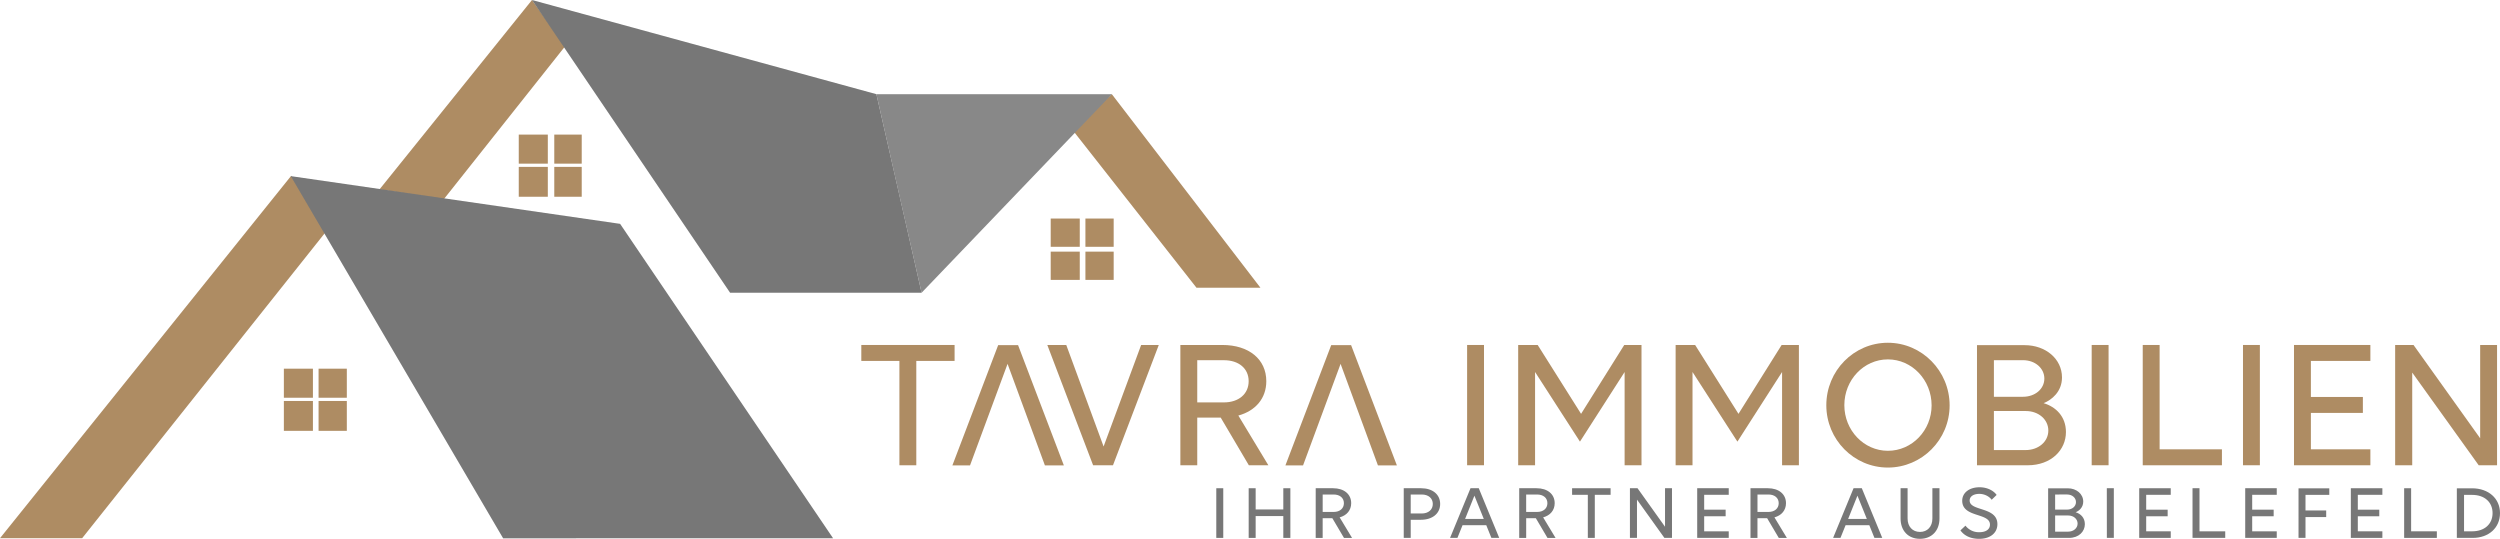 <svg id="Ebene_1" data-name="Ebene 1" xmlns="http://www.w3.org/2000/svg" viewBox="0 0 3097.1 667.52"><defs><style>.cls-1{fill:#777;}.cls-2{fill:#ae8c63;}.cls-3{fill:#888;}</style></defs><g id="TI_Logo" data-name="TI Logo"><path class="cls-1" d="M1513.09,609.52h8.64v61.53h-8.64Z" transform="translate(-6.3 -4.68)"/><path class="cls-1" d="M1596.12,644h-34.27v27.07h-8.64V609.52h8.64v26.3h34.27v-26.3h8.74v61.53h-8.74Z" transform="translate(-6.3 -4.68)"/><path class="cls-1" d="M1636.25,609.52h21.5c13.54,0,22.46,7.29,22.46,18.53,0,8.74-5.47,15.17-14.3,17.57l15.36,25.44h-10l-14.4-24.38h-12v24.38h-8.64Zm8.64,7.77v21.6h13.63c7.58,0,12.67-4.32,12.67-10.85s-5.09-10.75-12.67-10.75Z" transform="translate(-6.3 -4.68)"/><path class="cls-1" d="M1745.31,609.52h21.5c14.21,0,23.61,7.68,23.61,19.49s-9.5,19.58-23.81,19.58h-12.67v22.46h-8.64V609.52Zm8.64,7.77v23.52h13.63c8.26,0,13.73-4.7,13.73-11.81s-5.47-11.71-13.73-11.71Z" transform="translate(-6.3 -4.68)"/><path class="cls-1" d="M1847.54,655.3h-29.37L1811.83,671h-9.12l25.34-61.53h10.18L1863.57,671h-9.7Zm-14.68-36.57-11.52,28.8h23.13Z" transform="translate(-6.3 -4.68)"/><path class="cls-1" d="M1888.35,609.52h21.5c13.54,0,22.46,7.29,22.46,18.53,0,8.74-5.47,15.17-14.3,17.57l15.36,25.44h-10L1909,646.68h-12v24.38h-8.64V609.52Zm8.63,7.77v21.6h13.63c7.58,0,12.67-4.32,12.67-10.85s-5.09-10.75-12.67-10.75Z" transform="translate(-6.3 -4.68)"/><path class="cls-1" d="M1982,617.68v53.37h-8.64V617.68h-19.49v-8.16h47.71v8.16Z" transform="translate(-6.3 -4.68)"/><path class="cls-1" d="M2034.26,623.63v47.42h-8.74V609.52h9.41L2069,657.23V609.52h8.64v61.53h-9.41Z" transform="translate(-6.3 -4.68)"/><path class="cls-1" d="M2108.86,609.52h39.07v8.16H2117.5v18.43h26.59v8.16H2117.5v18.62h30.43v8.16h-39.07Z" transform="translate(-6.3 -4.68)"/><path class="cls-1" d="M2174.9,609.52h21.5c13.54,0,22.46,7.29,22.46,18.53,0,8.74-5.47,15.17-14.3,17.57l15.36,25.44h-10l-14.4-24.38h-12v24.38h-8.64V609.52Zm8.64,7.77v21.6h13.63c7.58,0,12.67-4.32,12.67-10.85s-5.09-10.75-12.67-10.75Z" transform="translate(-6.3 -4.68)"/><path class="cls-1" d="M2322.07,655.3H2292.7L2286.36,671h-9.12l25.34-61.53h10.18L2338.1,671h-9.7Zm-14.69-36.57-11.52,28.8H2319Z" transform="translate(-6.3 -4.68)"/><path class="cls-1" d="M2360.76,609.52h8.74v37.53c0,10,6.14,16.61,15.36,16.61s15.36-6.62,15.36-16.61V609.52H2409v37.53c0,15.17-9.7,25.15-24.19,25.15s-24-10-24-25.15V609.52Z" transform="translate(-6.3 -4.68)"/><path class="cls-1" d="M2473.65,623.82c-2.78-3.94-8.64-7.3-15.26-7.3-7.39,0-12,3.26-12,8.26,0,13.54,34.37,7.39,34.37,29.28,0,10.85-8.83,18.14-22.56,18.14-11.52,0-19-4.51-23.23-10.46l6.24-5.86A20.75,20.75,0,0,0,2458.3,664c8.45,0,13.25-3.65,13.25-9.41,0-15-34.37-8.35-34.37-29.57,0-9.89,8.74-16.7,21.5-16.7,9.6,0,17.38,4.22,21.12,9.5Z" transform="translate(-6.3 -4.68)"/><path class="cls-1" d="M2543.64,609.61H2568c10.75,0,19.1,7,19.1,16.51,0,7.3-5.28,11.52-9.41,13.15,6.14,1.82,11.42,6.72,11.42,14.78,0,9.12-7.49,17-19.58,17h-25.92V609.61Zm8.64,7.68V636h14.88c6.24,0,10.94-4,10.94-9.31s-4.7-9.41-10.94-9.41Zm0,26v20h16.22c6.62,0,11.62-4.32,11.62-10s-5-10-11.52-10h-16.32Z" transform="translate(-6.3 -4.68)"/><path class="cls-1" d="M2616.31,609.52H2625v61.53h-8.64Z" transform="translate(-6.3 -4.68)"/><path class="cls-1" d="M2656.44,609.52h39.07v8.16h-30.43v18.43h26.59v8.16h-26.59v18.62h30.43v8.16h-39.07Z" transform="translate(-6.3 -4.68)"/><path class="cls-1" d="M2722.48,609.52h8.64v53.37H2763v8.16h-40.51Z" transform="translate(-6.3 -4.68)"/><path class="cls-1" d="M2787.76,609.52h39.07v8.16H2796.4v18.43H2823v8.16H2796.4v18.62h30.43v8.16h-39.07Z" transform="translate(-6.3 -4.68)"/><path class="cls-1" d="M2853.81,609.61h38.11v8.16h-29.47v19.29h25.63v8.16h-25.63V671h-8.64V609.61Z" transform="translate(-6.3 -4.68)"/><path class="cls-1" d="M2918.61,609.52h39.07v8.16h-30.43v18.43h26.59v8.16h-26.59v18.62h30.43v8.16h-39.07Z" transform="translate(-6.3 -4.68)"/><path class="cls-1" d="M2984.66,609.52h8.64v53.37h31.87v8.16h-40.51Z" transform="translate(-6.3 -4.68)"/><path class="cls-1" d="M3049.94,609.61h18.81c20.45,0,34.65,12.58,34.65,30.72s-13.82,30.72-33.79,30.72h-19.68V609.61Zm8.92,8.16v45.12h10.08c15.26,0,25.25-8.93,25.25-22.56s-10-22.56-25.25-22.56Z" transform="translate(-6.3 -4.68)"/><path class="cls-2" d="M1254.51,455.46,1208,581.24h-21.85l56.73-149h24.64l56.73,149h-23.48Z" transform="translate(-6.3 -4.68)"/><path class="cls-2" d="M1667.07,455.46l-46.5,125.78h-21.85l56.73-149h24.64l56.73,149h-23.48Z" transform="translate(-6.3 -4.68)"/><path class="cls-2" d="M1141.45,451.81V581.08h-20.92V451.81h-47.2V432.05h115.55v19.76Z" transform="translate(-6.3 -4.68)"/><path class="cls-2" d="M1373.48,557.83,1420,432.05h21.85l-56.73,149h-24.64l-56.73-149h23.48Z" transform="translate(-6.3 -4.68)"/><path class="cls-2" d="M1468.57,432.05h52.08c32.78,0,54.4,17.67,54.4,44.87,0,21.16-13.25,36.73-34.64,42.55l37.2,61.61h-24.18L1518.56,522H1489.5v59.05h-20.92v-149Zm20.93,18.83v52.31h33c18.37,0,30.69-10.46,30.69-26.27s-12.32-26-30.69-26Z" transform="translate(-6.3 -4.68)"/><path class="cls-2" d="M1823.82,432.05h20.92v149h-20.92Z" transform="translate(-6.3 -4.68)"/><path class="cls-2" d="M1908,465.53V581.08h-20.92v-149h24.18L1965,517.38l53.47-85.33h21.39v149h-20.92V465.53l-55.33,86.26Z" transform="translate(-6.3 -4.68)"/><path class="cls-2" d="M2103.05,465.53V581.08h-20.92v-149h24.18L2160,517.38l53.47-85.33h21.39v149H2214V465.53l-55.33,86.26Z" transform="translate(-6.3 -4.68)"/><path class="cls-2" d="M2421.57,506.91c0,42.55-34.41,77-76.49,77s-76.26-34.64-76.26-77.19c0-42.78,34.18-77.42,76.26-77.42S2421.57,464.13,2421.57,506.91Zm-22.32,0c0-31.39-24.18-57-54.17-57-29.76,0-53.94,25.34-53.94,56.73,0,31.15,24.18,56.5,53.94,56.5C2375.07,563.18,2399.25,537.83,2399.25,506.91Z" transform="translate(-6.3 -4.68)"/><path class="cls-2" d="M2455.51,432.28h59c26,0,46.27,17,46.27,40,0,17.67-12.79,27.9-22.78,31.85,14.88,4.42,27.67,16.28,27.67,35.8,0,22.09-18.13,41.15-47.43,41.15h-62.77V432.28Zm20.92,18.6v45.34h36c15.11,0,26.5-9.76,26.5-22.55s-11.39-22.79-26.5-22.79Zm0,63v48.36h39.29c16,0,28.13-10.46,28.13-24.18s-12.09-24.18-27.9-24.18Z" transform="translate(-6.3 -4.68)"/><path class="cls-2" d="M2597.56,432.05h20.92v149h-20.92Z" transform="translate(-6.3 -4.68)"/><path class="cls-2" d="M2660.8,432.05h20.92V561.32h77.19v19.76H2660.8v-149Z" transform="translate(-6.3 -4.68)"/><path class="cls-2" d="M2785,432.05h20.92v149H2785Z" transform="translate(-6.3 -4.68)"/><path class="cls-2" d="M2848.19,432.05h94.63v19.76h-73.7v44.64h64.4v19.76h-64.4v45.1h73.7v19.76h-94.63Z" transform="translate(-6.3 -4.68)"/><path class="cls-2" d="M2994.66,466.23V581.08H2973.5v-149h22.79l82.54,115.55V432.05h20.92v149H3077Z" transform="translate(-6.3 -4.68)"/><rect class="cls-2" x="1301.66" y="270.74" width="36" height="35"/><rect class="cls-2" x="1344.66" y="270.74" width="35" height="35"/><rect class="cls-2" x="1301.66" y="311.74" width="36" height="35"/><rect class="cls-2" x="1344.66" y="311.74" width="35" height="35"/><polygon class="cls-2" points="1561.47 356.44 1377.37 116.66 1327.47 159.47 1482.25 356.44 1561.47 356.44"/><path class="cls-3" d="M1092,121.35h291.82L1148,367.35S1092.08,122.6,1092,121.35Z" transform="translate(-6.3 -4.68)"/><rect class="cls-2" x="642.66" y="166.74" width="36" height="36"/><rect class="cls-2" x="686.66" y="166.74" width="34" height="36"/><rect class="cls-2" x="642.66" y="206.74" width="36" height="37"/><rect class="cls-2" x="686.66" y="206.74" width="34" height="37"/><polygon class="cls-2" points="549.73 246.88 700.07 57.35 659.05 0 470.08 234.7 549.73 246.88"/><path class="cls-1" d="M910.77,367.34H1148l-56-246L665.35,4.68Z" transform="translate(-6.3 -4.68)"/><rect class="cls-2" x="351.66" y="456.74" width="36" height="36"/><rect class="cls-2" x="394.66" y="456.74" width="35" height="36"/><rect class="cls-2" x="351.66" y="496.74" width="36" height="37"/><rect class="cls-2" x="394.66" y="496.74" width="35" height="37"/><polygon class="cls-2" points="0 666.74 101.78 666.74 406.07 284.17 360.7 217.84 0 666.74"/><path class="cls-1" d="M629.61,671.57l-263.1-448.7,408,59.12,263.83,389.49Z" transform="translate(-6.3 -4.68)"/></g></svg>